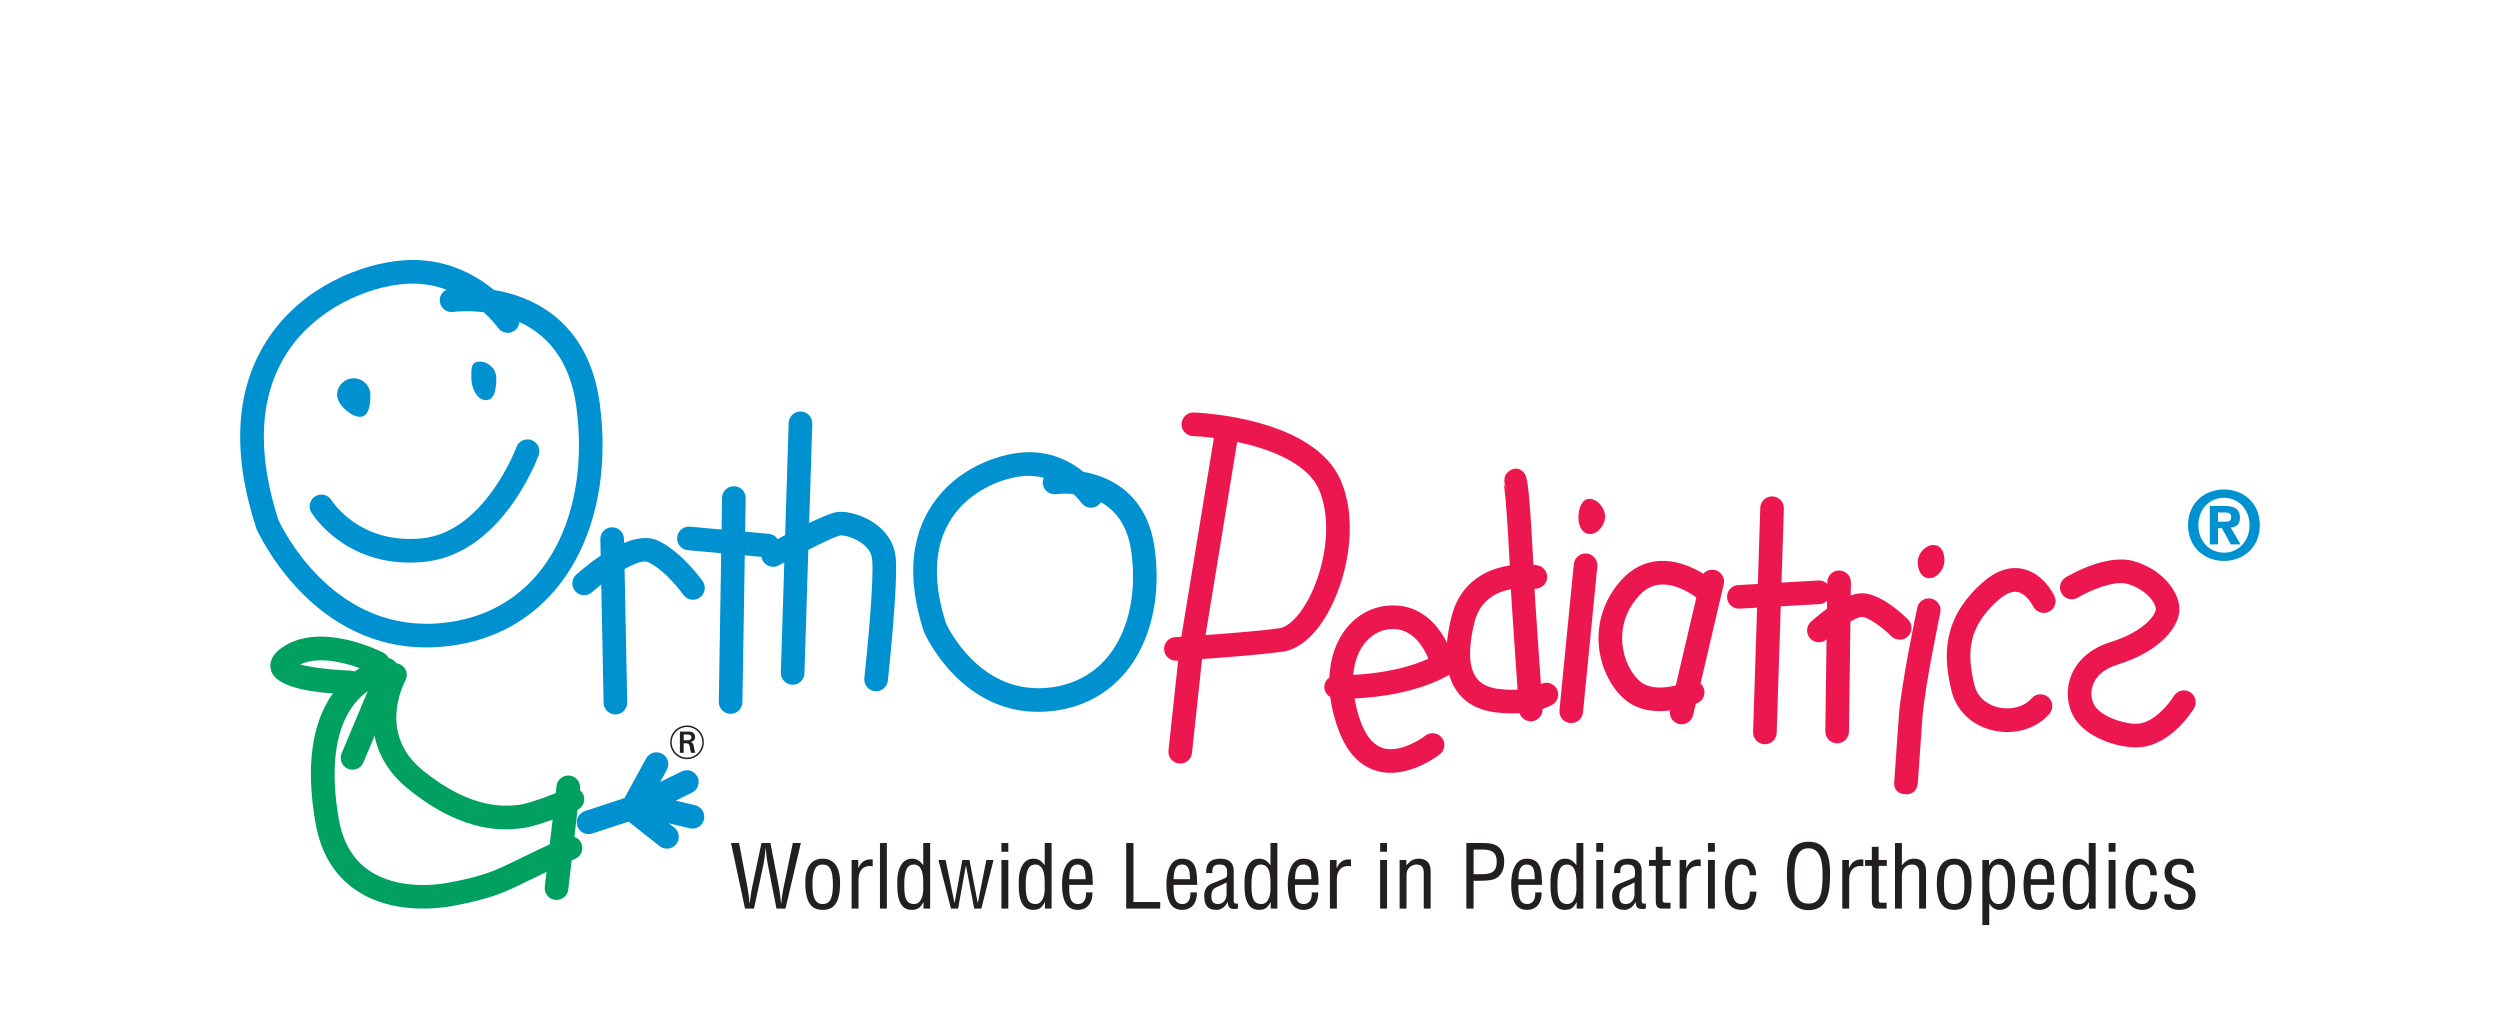 <?xml version="1.0" encoding="utf-8"?>
<!-- Generator: Adobe Illustrator 16.0.0, SVG Export Plug-In . SVG Version: 6.00 Build 0)  -->
<!DOCTYPE svg PUBLIC "-//W3C//DTD SVG 1.1//EN" "http://www.w3.org/Graphics/SVG/1.1/DTD/svg11.dtd">
<svg version="1.1" id="Layer_1" xmlns="http://www.w3.org/2000/svg" xmlns:xlink="http://www.w3.org/1999/xlink" x="0px" y="0px"
	 width="799.938px" height="325.984px" viewBox="0.031 124.016 799.938 325.984"
	 enable-background="new 0.031 124.016 799.938 325.984" xml:space="preserve">
<g>
	<g>
		<g>
			<path fill="#0092D0" d="M184.426,307.863c-1.562,1.392-1.698,3.777-0.312,5.338c1.389,1.56,3.777,1.701,5.339,0.313
				c6.305-5.604,15.314-10.915,17.943-9.646c5.895,2.857,11.225,10.375,11.274,10.449c1.203,1.706,3.558,2.12,5.266,0.922
				c1.706-1.201,2.125-3.551,0.926-5.261c-0.259-0.375-6.487-9.19-14.168-12.914C202.199,292.947,188.442,304.291,184.426,307.863"
				/>
			<path fill="#0092D0" d="M195.832,292.726c-2.088,0.044-3.747,1.769-3.706,3.854l1.044,52.347
				c0.039,2.088,1.768,3.751,3.853,3.706c2.093-0.042,3.747-1.77,3.709-3.854l-1.043-52.348
				C199.647,294.343,197.92,292.684,195.832,292.726"/>
			<path fill="#0092D0" d="M216.699,295.955c-0.189,2.08,1.342,3.918,3.42,4.108l25.236,2.292c2.077,0.192,3.918-1.342,4.106-3.421
				c0.188-2.081-1.343-3.919-3.421-4.11l-25.236-2.291C218.726,292.344,216.883,293.875,216.699,295.955"/>
			<path fill="#0092D0" d="M231.073,283.307l-1.047,65.277c-0.032,2.088,1.633,3.807,3.725,3.842
				c2.084,0.029,3.804-1.633,3.838-3.721l1.047-65.277c0.033-2.088-1.633-3.807-3.724-3.839S231.105,281.222,231.073,283.307"/>
			<path fill="#0092D0" d="M252.384,259.348l-2.501,79.871c-0.067,2.087,1.574,3.832,3.661,3.9c2.084,0.063,3.832-1.576,3.895-3.664
				l2.506-79.871c0.065-2.088-1.573-3.834-3.661-3.898C254.195,255.619,252.451,257.259,252.384,259.348"/>
			<path fill="#0092D0" d="M268.026,287.826c-3.854,0.455-16.974,7.457-22.436,10.449c-1.831,1.004-2.504,3.301-1.502,5.135
				c1.003,1.828,3.304,2.502,5.134,1.5c7.909-4.334,17.693-9.222,19.726-9.58c0.904-0.104,4.45,0.568,7.25,2.813
				c1.736,1.394,2.713,3.033,2.9,4.876c0.651,6.346-1.584,29.577-2.502,37.993c-0.226,2.077,1.276,3.942,3.355,4.17
				c2.072,0.226,3.938-1.272,4.167-3.351c0.139-1.269,3.367-31.15,2.502-39.582c-0.397-3.877-2.364-7.34-5.694-10.008
				C276.732,288.884,271.149,287.457,268.026,287.826"/>
			<path fill="#EC174F" d="M389.003,260.75l-11.571,70.699l-3.514,32.713c-0.223,2.074,1.276,3.937,3.355,4.162
				c2.074,0.224,3.94-1.278,4.165-3.356c0,0,3.466-32.3,3.486-32.504c0.038-0.207,11.538-70.491,11.538-70.491
				c0.032-0.207,0.047-0.41,0.047-0.613c0-1.82-1.313-3.424-3.169-3.728C391.282,257.293,389.337,258.693,389.003,260.75"/>
			<path fill="#EC174F" d="M378.101,259.646c-0.071,2.088,1.558,3.839,3.643,3.912c9.363,0.34,34.876,4.111,40.416,17.31
				c4.587,10.944,1.458,26.313-4.003,35.836c-2.789,4.865-6.064,7.98-8.767,8.343c-11.628,1.546-33.113,2.812-33.33,2.823
				c-2.085,0.121-3.677,1.91-3.555,3.996c0.12,2.084,1.91,3.676,3.996,3.554c0.892-0.056,21.979-1.292,33.887-2.876
				c5.168-0.687,10.261-4.976,14.33-12.078c6.187-10.791,10.208-28.699,4.415-42.52c-8.541-20.361-45.55-21.887-47.121-21.945
				C379.926,255.929,378.173,257.561,378.101,259.646"/>
			<path fill="#EC174F" d="M445.428,317.729c-6.307,0.105-12.034,3.335-15.719,8.857c-2.683,4.015-4.079,8.886-4.301,14.205
				c-0.923,0.654-1.579,1.662-1.63,2.881c0,0.051-0.003,0.105-0.003,0.156c0,1.379,0.776,2.559,1.899,3.218
				c0.471,3.663,1.429,7.459,2.954,11.31c2.686,6.786,6.796,10.962,12.22,12.414c9.702,2.588,19.515-5.096,19.928-5.421
				c1.629-1.301,1.898-3.667,0.606-5.303c-1.293-1.636-3.67-1.91-5.309-0.624c-2.008,1.576-8.306,5.38-13.297,4.033
				c-2.972-0.805-5.366-3.453-7.12-7.883c-1.085-2.742-1.745-5.431-2.186-8.057c7.343-0.347,19.953-1.795,30.128-7.48
				c1.215-0.679,1.937-1.953,1.937-3.301c0-0.294-0.031-0.595-0.105-0.895C465.252,335.091,460.785,317.475,445.428,317.729
				 M436,330.785c2.319-3.48,5.712-5.427,9.555-5.492c6.58-0.111,10.013,5.809,11.532,9.494c-8.345,3.775-18.116,4.885-24.036,5.168
				C433.349,336.465,434.305,333.32,436,330.785"/>
			<path fill="#EC174F" d="M482.428,275.156c-1.398,1.281-1.299,3.765-0.217,5.323l-1.037-1.493
				c0.831,3.031,2.183,29.442,2.188,31.609c0,1.792,2.27,34.229,2.724,40.71c0.146,2.081,1.951,3.653,4.036,3.51
				c2.081-0.146,3.652-1.958,3.508-4.036c-1.073-15.293-2.68-38.619-2.706-40.207c0-1.053-0.392-9.451-0.866-17.049
				c-1.072-17.236-1.554-17.643-2.983-18.838C485.617,273.465,483.828,273.879,482.428,275.156"/>
			<path fill="#EC174F" d="M464.501,321.263c-2.611,10.397-2.089,18.37,1.554,23.699c2.692,3.933,6.893,6.286,12.484,6.987
				c11.399,1.435,17.609-2.076,18.276-2.48c1.772-1.071,2.328-3.348,1.284-5.131c-1.043-1.787-3.347-2.389-5.151-1.369
				c-0.044,0.025-4.684,2.585-13.464,1.48c-3.4-0.429-5.753-1.658-7.188-3.759c-2.335-3.411-2.494-9.493-0.462-17.59
				c3.261-12.997,18.257-10.839,18.892-10.739c2.061,0.318,3.993-1.089,4.313-3.149c0.327-2.056-1.068-3.986-3.121-4.317
				C484.169,303.644,468.466,305.459,464.501,321.263"/>
			<path fill="#EC174F" d="M503.611,304.531l-4.588,46.719c-0.204,2.076,1.316,3.926,3.396,4.128
				c2.075,0.208,3.931-1.313,4.129-3.392l4.593-46.717c0.2-2.076-1.319-3.928-3.396-4.134
				C505.661,300.935,503.814,302.451,503.611,304.531"/>
			<path fill="#EC174F" d="M513.633,289.259c0,2.534-2.149,5.634-4.801,5.634c-2.647,0-3.751-2.686-3.751-5.216
				c0-2.535,0.896-6.052,3.544-6.052C511.274,283.625,513.633,286.725,513.633,289.259"/>
			<path fill="#EC174F" d="M544.225,309.222l-9.801,41.917c-0.477,2.032,0.788,4.066,2.82,4.542c2.032,0.478,4.066-0.786,4.543-2.82
				l9.804-41.918c0.476-2.034-0.787-4.069-2.823-4.546C546.733,305.926,544.7,307.189,544.225,309.222"/>
			<path fill="#EC174F" d="M531.029,303.505c-4.787,0.28-8.976,2.424-12.45,6.372c-5.221,5.943-7.688,13.408-6.934,21.021
				c0.698,7.071,4.124,13.746,8.939,17.436c8.775,6.705,22.047,0.904,22.606,0.654c1.905-0.852,2.756-3.078,1.912-4.985
				c-0.843-1.907-3.077-2.769-4.983-1.925c-2.694,1.188-10.627,3.543-14.94,0.242c-3.159-2.414-5.518-7.188-6.009-12.166
				c-0.385-3.892,0.188-9.705,5.089-15.283c2.111-2.4,4.461-3.646,7.181-3.813c6.358-0.392,12.63,5.121,12.694,5.179
				c1.558,1.383,3.941,1.254,5.333-0.3c1.391-1.553,1.266-3.935-0.281-5.329C548.838,310.295,540.561,302.949,531.029,303.505"/>
			<path fill="#EC174F" d="M581.853,309.759l-25.653,1.46c-2.083,0.119-3.676,1.904-3.559,3.986
				c0.119,2.088,1.903,3.683,3.988,3.563l25.649-1.462c2.089-0.117,3.681-1.904,3.563-3.988
				C585.724,311.234,583.935,309.641,581.853,309.759"/>
			<path fill="#EC174F" d="M563.272,286.512l-2.296,71.738c-0.064,2.089,1.573,3.837,3.659,3.9c2.087,0.068,3.835-1.566,3.897-3.656
				l2.294-71.742c0.067-2.084-1.569-3.832-3.656-3.897C565.086,282.785,563.338,284.424,563.272,286.512"/>
			<path fill="#EC174F" d="M579.494,322.957c-1.547,1.4-1.663,3.791-0.258,5.338c1.399,1.547,3.789,1.664,5.339,0.263
				c3.736-3.383,9.269-7.156,11.226-7.156c1.887,0,6.482,3.265,9.422,6.198c1.479,1.471,3.874,1.471,5.35-0.006
				c1.47-1.479,1.47-3.868-0.002-5.348c-1.405-1.4-8.714-8.402-14.77-8.402C589.992,313.844,581.853,320.818,579.494,322.957"/>
			<path fill="#EC174F" d="M584.72,310.273l-0.626,47.76c-0.026,2.084,1.645,3.804,3.729,3.828c2.091,0.027,3.805-1.644,3.837-3.729
				l0.623-47.757c0.027-2.092-1.644-3.805-3.73-3.829C586.463,306.515,584.746,308.186,584.72,310.273"/>
			<path fill="#EC174F" d="M622.199,303.406c0,2.535-2.146,5.631-4.797,5.631c-2.646,0-3.752-2.679-3.752-5.213
				c0-2.535,2.357-5.425,5.003-5.425C621.305,298.399,622.199,300.871,622.199,303.406"/>
			<path fill="#EC174F" d="M613.666,374.818l1.464-20.707c0.597-9.617,5.714-33.828,5.763-34.07
				c0.436-2.043-0.868-4.051-2.915-4.482c-2.042-0.436-4.049,0.873-4.481,2.916c-0.216,1.014-5.279,24.997-5.914,35.165
				l-1.456,20.591c0,0-0.54,3.537,3.316,3.918C613.414,378.537,613.666,374.818,613.666,374.818"/>
			<path fill="#EC174F" d="M634.375,310.414c-13.259,11.752-12.456,24.078-9.927,34.58c1.521,6.321,6.413,11.065,13.084,12.687
				c6.888,1.677,14.06-0.392,18.268-5.259c1.368-1.579,1.194-3.969-0.384-5.334c-1.576-1.363-3.967-1.191-5.332,0.385
				c-2.344,2.709-6.668,3.855-10.763,2.861c-1.854-0.448-6.301-2.047-7.522-7.108c-2.502-10.392-2.104-18.553,7.593-27.153
				c2.377-2.104,4.471-2.992,6.223-2.641c2.501,0.503,4.423,3.463,4.956,4.563c0.902,1.873,3.157,2.674,5.031,1.785
				c1.878-0.895,2.688-3.125,1.808-5.012c-0.353-0.75-3.618-7.369-10.236-8.736C642.945,305.158,638.64,306.633,634.375,310.414"/>
			<path fill="#EC174F" d="M661.009,308.75c-1.79,1.076-2.366,3.393-1.295,5.181c1.069,1.794,3.392,2.375,5.184,1.306
				c3.906-2.33,11.641-5.59,15.787-4.406c5.705,1.629,9.036,5.785,9.154,8.035c0.077,1.537-3.321,7.129-14.449,10.58
				c-6.491,2.014-11.069,6.077-12.888,11.441c-1.569,4.618-0.896,9.809,1.748,13.541c4.574,6.462,15.185,9.227,20.771,8.668
				c10.123-1.012,16.775-11.998,17.054-12.465c1.064-1.79,0.479-4.105-1.31-5.176c-1.787-1.07-4.104-0.488-5.186,1.295
				c-1.372,2.277-6.076,8.295-11.312,8.822c-3.651,0.362-11.244-1.844-13.849-5.52c-1.026-1.443-1.655-4.09-0.759-6.741
				c1.036-3.05,3.79-5.348,7.969-6.646c14.002-4.344,20.056-12.479,19.758-18.198c-0.282-5.281-5.498-12.3-14.623-14.907
				C674.136,301.095,662.326,307.961,661.009,308.75"/>
			<path fill="#0092D0" d="M128.904,207.322c-12.818,1.002-31.751,8.096-42.93,24.795c-10.587,15.823-11.938,36.26-4.006,60.744
				l0.058,0.189l0.083,0.188c0.725,1.618,18.152,39.635,56.917,37.875c15.901-0.725,29.382-7.197,38.978-18.726
				c9.667-11.622,14.84-27.89,14.84-45.925c0-4.439-0.313-8.981-0.948-13.59c-1.721-12.479-6.852-22.03-15.253-28.39
				c-6.022-4.555-12.757-6.713-18.545-7.69C151.925,211.742,142.078,206.291,128.904,207.322 M84.454,263.766
				c0-10.492,2.604-19.672,7.804-27.439c9.052-13.53,25.222-20.526,37.23-21.465c5.099-0.402,9.558,0.444,13.42,1.84
				c-1.298,0.614-2.171,1.904-2.171,3.377c0,0.17,0.015,0.347,0.038,0.519c0.28,2.063,2.188,3.513,4.255,3.233
				c0.469-0.063,4.49-0.541,9.789,0.096c2.833,2.572,4.416,4.747,4.581,4.984c1.199,1.701,3.553,2.125,5.262,0.933
				c0.964-0.671,1.458-1.718,1.546-2.8c8.171,3.753,16.065,11.421,18.195,26.865c0.589,4.283,0.883,8.493,0.883,12.6
				c0,16.253-4.562,30.785-13.1,41.039c-8.196,9.852-19.783,15.388-33.506,16.014C105.8,325.052,90.328,293,89.104,290.352
				C86.012,280.736,84.454,271.855,84.454,263.766"/>
			<path fill="#0092D0" d="M327.215,268.791c-8.609,0.673-21.334,5.441-28.849,16.675c-7.108,10.618-8.037,24.264-2.762,40.555
				l0.063,0.191l0.083,0.185c0.482,1.085,12.153,26.538,38.196,25.354c10.697-0.483,19.775-4.85,26.249-12.623
				c6.472-7.78,9.934-18.637,9.934-30.651c0-2.937-0.204-5.94-0.627-8.987c-1.165-8.461-4.669-14.953-10.409-19.296
				c-3.995-3.024-8.449-4.491-12.314-5.178C342.56,271.637,335.993,268.104,327.215,268.791 M299.813,306.742
				c0-6.545,1.616-12.258,4.838-17.074c5.625-8.403,15.682-12.754,23.156-13.342c2.283-0.172,4.326,0.098,6.209,0.569
				c-0.2,0.464-0.339,0.961-0.339,1.493c0,0.169,0.009,0.34,0.036,0.516c0.28,2.063,2.182,3.51,4.246,3.236
				c0.642-0.082,2.773-0.313,5.523-0.053c1.571,1.458,2.445,2.662,2.541,2.795c1.2,1.699,3.554,2.117,5.261,0.923
				c0.419-0.293,0.707-0.698,0.971-1.106c4.476,2.483,8.563,7.143,9.758,15.821c0.375,2.724,0.559,5.396,0.559,7.999
				c0,10.229-2.85,19.355-8.188,25.77c-5.074,6.096-12.26,9.522-20.776,9.91c-20.165,0.914-29.88-18.604-30.862-20.691
				C300.795,317.433,299.813,311.834,299.813,306.742"/>
			<path fill="#0092D0" d="M118.54,250.393c0,2.945-0.389,6.996-3.334,6.996c-2.942,0-7.327-4.051-7.327-6.996
				c0-2.941,2.385-5.329,5.328-5.329C116.152,245.063,118.54,247.451,118.54,250.393"/>
			<path fill="#0092D0" d="M158.84,245.063c0,2.945-0.387,6.994-3.329,6.994c-2.945,0-4.664-4.049-4.664-6.994
				c0-2.94-0.278-5.329,2.664-5.329C156.454,239.734,158.84,242.121,158.84,245.063"/>
			<path fill="#0092D0" d="M165.277,267.082c-0.097,0.271-10.15,27.121-30.14,29.177c-19.868,2.05-28.676-11.634-29.042-12.216
				c-1.101-1.762-3.431-2.313-5.2-1.217c-1.769,1.098-2.323,3.407-1.239,5.183c0.46,0.748,11.523,18.319,36.257,15.772
				c24.723-2.543,36.004-32.822,36.474-34.107c0.71-1.965-0.301-4.129-2.26-4.844C168.166,264.115,165.993,265.125,165.277,267.082"
				/>
			<path fill="#00A060" d="M123.137,338.139c-4.294,7.641-8.292,25.447,7.313,38.17c18.403,15.01,31.794,13.327,36.835,12.697
				c4.949-0.614,16.113-5.254,17.372-5.787c1.924-0.805,2.828-3.021,2.023-4.947c-0.811-1.925-3.023-2.83-4.95-2.025
				c-4.376,1.84-12.402,4.886-15.292,5.25c-4.255,0.528-15.313,1.914-31.208-11.049c-14.52-11.841-5.873-27.935-5.498-28.617
				c1.009-1.821,0.355-4.119-1.463-5.133C126.449,335.682,124.157,336.326,123.137,338.139"/>
			<path fill="#00A060" d="M178.115,375.494l-3.765,32.275c-0.243,2.079,1.245,3.953,3.32,4.193
				c2.072,0.242,3.951-1.239,4.191-3.315l3.763-32.274c0.242-2.076-1.241-3.951-3.317-4.196
				C180.235,371.935,178.358,373.422,178.115,375.494"/>
			<path fill="#00A060" d="M123.179,334.584c-0.394,0.06-9.692,1.576-16.537,11.135c-6.942,9.691-8.831,23.779-5.612,41.869
				c1.661,9.338,5.936,16.443,12.707,21.121c11.651,8.052,26.806,6.005,31.173,5.186c12.545-2.355,16.546-4.322,24.521-8.232
				c3.602-1.767,8.082-3.959,14.667-6.844c1.91-0.836,2.783-3.066,1.945-4.977c-0.84-1.917-3.066-2.788-4.979-1.949
				c-6.732,2.946-11.297,5.182-14.96,6.979c-7.818,3.838-11.058,5.422-22.59,7.59c-3.642,0.684-16.236,2.416-25.479-3.973
				c-5.049-3.486-8.263-8.945-9.561-16.223c-2.787-15.674-1.334-28.109,4.196-35.975c4.936-7.017,11.409-8.188,11.682-8.236
				c2.045-0.35,3.445-2.282,3.113-4.332C127.132,335.676,125.228,334.271,123.179,334.584"/>
			<path fill="#00A060" d="M90.474,331.093c-4.057,2.75-4.263,5.554-3.723,7.423c1.993,6.886,19.386,7.439,25.101,7.623
				c2.089,0.064,3.834-1.573,3.898-3.658c0.003-0.045,0.003-0.086,0.003-0.124c0-2.034-1.615-3.714-3.661-3.778
				c-6.175-0.198-12.528-1.013-16.032-1.955c7.32-3.514,19.033,0.834,23.173,2.961c1.858,0.951,4.139,0.222,5.089-1.633
				c0.958-1.854,0.23-4.133-1.622-5.09C121.892,332.445,102.795,322.744,90.474,331.093"/>
			<path fill="#00A060" d="M118.633,342.921l-9.285,22.144c-0.812,1.93,0.095,4.145,2.022,4.951
				c1.925,0.807,4.143-0.102,4.946-2.023l9.292-22.146c0.805-1.925-0.102-4.144-2.028-4.95
				C121.656,340.089,119.441,340.996,118.633,342.921"/>
			<path fill="#0092D0" d="M206.776,366.701c0,0-5.751,10.521-6.929,12.674c-2.294,0.759-12.671,4.17-12.671,4.17
				c-1.591,0.525-2.6,2.003-2.6,3.594c0,0.391,0.062,0.79,0.189,1.18c0.654,1.984,2.792,3.066,4.775,2.41l15.511-5.1l8.361-15.299
				c1.002-1.834,0.328-4.133-1.503-5.131C210.076,364.195,207.776,364.867,206.776,366.701"/>
			<path fill="#0092D0" d="M199.356,380.673c-1.295,1.639-1.014,4.017,0.627,5.312l11.119,8.774c1.64,1.295,4.02,1.015,5.313-0.628
				c1.292-1.639,1.014-4.016-0.627-5.311l-11.119-8.774C203.025,378.75,200.648,379.035,199.356,380.673"/>
			<path fill="#0092D0" d="M218.149,370.85l-24.194,11.799l26.771,6.406c2.031,0.484,4.069-0.77,4.56-2.802
				c0.069-0.292,0.103-0.589,0.103-0.882c0-1.709-1.165-3.258-2.901-3.676c0,0-3.312-0.789-6.26-1.496
				c2.401-1.168,5.24-2.553,5.24-2.553c1.343-0.656,2.123-2.005,2.123-3.404c0-0.555-0.124-1.119-0.381-1.651
				C222.287,370.713,220.027,369.932,218.149,370.85"/>
			<path fill="#0092D0" d="M711.654,303.505c-6.083,0-11.498-4.206-11.498-11.439c0-7.229,5.415-11.433,11.498-11.433
				c6.049,0,11.465,4.201,11.465,11.433C723.118,299.299,717.702,303.505,711.654,303.505 M711.654,283.295
				c-4.54,0-8.202,3.507-8.202,8.771c0,5.267,3.662,8.808,8.202,8.774v0.031c4.417,0,8.171-3.539,8.171-8.807
				C719.824,286.802,716.071,283.295,711.654,283.295 M709.745,298.207h-2.632v-12.313h4.604c3.175,0,5.053,0.908,5.053,3.724
				c0,2.269-1.333,3.084-2.969,3.203l3.147,5.389h-3.119l-2.842-5.174h-1.242V298.207z M712.079,290.945
				c1.177,0,1.871-0.242,1.871-1.6c0-1.271-1.356-1.364-2.355-1.364h-1.85v2.964H712.079z"/>
			<path fill="#231F20" d="M219.844,366.919c-2.794,0-5.367-2.191-5.367-5.382c0-3.101,2.467-5.379,5.367-5.379
				c3.113,0,5.399,2.431,5.399,5.362C225.243,364.515,222.899,366.919,219.844,366.919 M224.76,361.521
				c0-2.676-2.089-4.882-4.883-4.882c-2.769,0-4.915,2.206-4.915,4.897c0,2.75,2.209,4.896,4.9,4.896
				C222.627,366.434,224.76,364.244,224.76,361.521 M219.785,358.104c0.694,0,1.164,0,1.588,0.153
				c0.723,0.239,1.085,0.923,1.085,1.569c0,0.864-0.526,1.392-1.39,1.621c0.547,0.242,0.832,0.5,0.966,1.42
				c0.167,1.025,0.215,1.404,0.516,2.026h-1.375c-0.058-0.122-0.165-0.351-0.272-0.954c-0.028-0.135-0.135-0.875-0.165-1.043
				c-0.199-1.057-0.714-1.057-1.952-1.057v3.054h-1.205v-6.791L219.785,358.104L219.785,358.104z M218.803,360.871h0.997
				c0.302,0,0.83,0,1.132-0.242c0.2-0.15,0.32-0.408,0.32-0.694c0-0.258-0.107-0.634-0.485-0.799
				c-0.243-0.106-0.455-0.106-1.192-0.106h-0.771V360.871L218.803,360.871z"/>
			<path fill="#231F20" d="M241.295,414.74h-2.877l-4.479-20.976h2.576l2.737,14.461c0.252,1.427,0.45,2.88,0.615,4.838h0.057
				c0.195-1.623,0.363-3.161,0.672-4.672l3.073-14.627h2.885l2.769,14.461c0.251,1.396,0.417,2.795,0.614,4.838h0.057
				c0.194-1.623,0.363-3.161,0.674-4.672l3.045-14.627h2.573l-4.925,20.976h-2.879l-2.798-14.232
				c-0.277-1.371-0.442-2.771-0.616-5.067h-0.053c-0.199,2.017-0.364,3.558-0.67,5.067L241.295,414.74z"/>
			<path fill="#231F20" d="M263.269,415.16c-3.356,0-5.565-2.014-5.565-8.724c0-4.702,1.731-7.665,5.565-7.665
				c3.832,0,5.566,2.963,5.566,7.665C268.835,413.176,266.681,415.16,263.269,415.16 M263.269,400.646
				c-2.266,0-3.273,1.788-3.273,6.487c0,3.664,0.697,6.151,3.273,6.151c2.627,0,3.272-2.487,3.272-6.151
				C266.542,402.435,265.589,400.646,263.269,400.646"/>
			<path fill="#231F20" d="M274.657,401.734h0.053c0.928-2.039,2.241-2.906,4.559-2.715v2.186c-2.849-0.506-4.528,1.283-4.528,4.11
				v9.425h-2.211v-15.549h2.128V401.734L274.657,401.734z"/>
			<rect x="281.594" y="393.761" fill="#231F20" width="2.209" height="20.978"/>
			<path fill="#231F20" d="M295.444,393.765h2.211v20.976h-2.127v-2.039h-0.059c-0.949,1.845-1.9,2.459-3.776,2.459
				c-4.891,0-4.5-6.854-4.557-8.225c-0.166-4.557,1.343-8.164,4.671-8.164c1.597,0,2.545,0.671,3.583,2.014h0.055L295.444,393.765
				L295.444,393.765z M295.444,406.714c0-2.125-0.055-6.067-3.021-6.067c-1.848,0-3.048,1.451-3.048,6.236
				c0,3.355,0.112,6.404,3.132,6.404c2.294,0,2.938-2.881,2.938-4.643L295.444,406.714L295.444,406.714z"/>
			<polygon fill="#231F20" points="312.871,412.869 312.929,412.869 315.641,399.188 317.935,399.188 314.049,414.74 
				311.753,414.74 309.126,401.063 309.069,401.063 306.609,414.74 304.317,414.74 300.316,399.188 302.608,399.188 
				305.432,412.869 305.491,412.869 307.948,399.188 310.24,399.188 			"/>
			<path fill="#231F20" d="M320.46,393.761h2.209v2.799h-2.209V393.761z M320.46,399.188h2.209v15.55h-2.209V399.188z"/>
			<path fill="#231F20" d="M334.31,393.765h2.206v20.976h-2.126v-2.039h-0.053c-0.952,1.845-1.901,2.459-3.775,2.459
				c-4.896,0-4.505-6.854-4.558-8.225c-0.172-4.557,1.341-8.164,4.67-8.164c1.591,0,2.542,0.671,3.578,2.014h0.06v-7.021H334.31z
				 M334.31,406.714c0-2.125-0.06-6.067-3.022-6.067c-1.845,0-3.053,1.451-3.053,6.236c0,3.355,0.114,6.404,3.137,6.404
				c2.291,0,2.938-2.881,2.938-4.643V406.714L334.31,406.714z"/>
			<path fill="#231F20" d="M349.584,409.568c0.142,3.049-1.426,5.592-4.696,5.592c-2.943,0-5.036-1.957-5.036-8.225
				c0-3.27,0.867-8.164,4.977-8.164c5.036,0,4.757,4.756,4.869,8.391h-7.552c0.054,2.097-0.31,6.123,2.796,6.123
				c2.125,0,2.714-1.955,2.573-3.717H349.584z M347.403,405.343c-0.084-1.815,0.028-4.696-2.548-4.696
				c-2.573,0-2.626,2.854-2.71,4.696H347.403z"/>
			<polygon fill="#231F20" points="360.387,414.74 360.387,393.765 362.71,393.765 362.71,412.644 371.269,412.644 371.269,414.74 
							"/>
			<path fill="#231F20" d="M382.993,409.568c0.14,3.049-1.428,5.592-4.702,5.592c-2.937,0-5.035-1.957-5.035-8.225
				c0-3.27,0.865-8.164,4.979-8.164c5.037,0,4.758,4.756,4.865,8.391h-7.55c0.056,2.097-0.309,6.123,2.797,6.123
				c2.126,0,2.713-1.955,2.573-3.717H382.993z M380.809,405.343c-0.079-1.815,0.028-4.696-2.545-4.696
				c-2.572,0-2.63,2.854-2.713,4.696H380.809z"/>
			<path fill="#231F20" d="M396.142,414.74c-0.167,0.029-0.337,0.057-0.504,0.112c-1.873,0.086-2.57-0.083-2.796-2.209h-0.06
				c-0.528,1.372-1.955,2.517-3.438,2.517c-3.104,0-3.997-1.731-3.997-4.558c0-0.588,0.081-2.825,2.234-3.774
				c1.259-0.561,4.391-1.736,4.671-1.959c0.475-0.363,0.42-0.98,0.42-1.791c0-1.764-0.672-2.432-2.463-2.432
				c-2.013,0-2.292,0.919-2.266,2.737h-1.983c-0.11-3.214,1.48-4.612,4.615-4.612c4.616,0,4.223,3.855,4.223,4.221v8.924
				c0,0.392-0.056,0.951,0.394,1.175c0.304,0.086,0.642,0.06,0.949,0.03V414.74L396.142,414.74z M392.505,406.351
				c-1.091,0.644-2.321,1.118-3.492,1.677c-1.039,0.478-1.373,1.625-1.373,2.687c0,1.565,0.391,2.571,2.18,2.571
				c0.839,0,2.686-0.642,2.686-3.158V406.351z"/>
			<path fill="#231F20" d="M406.551,393.765h2.209v20.976h-2.125v-2.039h-0.059c-0.951,1.845-1.896,2.459-3.772,2.459
				c-4.896,0-4.507-6.854-4.561-8.225c-0.168-4.557,1.344-8.164,4.672-8.164c1.593,0,2.545,0.671,3.579,2.014h0.057V393.765z
				 M406.551,406.714c0-2.125-0.057-6.067-3.021-6.067c-1.847,0-3.051,1.451-3.051,6.236c0,3.355,0.112,6.404,3.134,6.404
				c2.293,0,2.938-2.881,2.938-4.643V406.714L406.551,406.714z"/>
			<path fill="#231F20" d="M421.827,409.568c0.141,3.049-1.427,5.592-4.698,5.592c-2.938,0-5.036-1.957-5.036-8.225
				c0-3.27,0.867-8.164,4.977-8.164c5.037,0,4.759,4.756,4.872,8.391h-7.554c0.053,2.097-0.309,6.123,2.795,6.123
				c2.129,0,2.715-1.955,2.574-3.717H421.827z M419.646,405.343c-0.083-1.815,0.027-4.696-2.546-4.696
				c-2.572,0-2.629,2.854-2.712,4.696H419.646z"/>
			<path fill="#231F20" d="M427.703,401.734h0.059c0.924-2.039,2.235-2.906,4.56-2.715v2.186c-2.854-0.506-4.53,1.283-4.53,4.11
				v9.425h-2.213v-15.549h2.126L427.703,401.734L427.703,401.734z"/>
			<path fill="#231F20" d="M441.64,393.761h2.211v2.799h-2.211V393.761z M441.64,399.188h2.211v15.55h-2.211V399.188z"/>
			<path fill="#231F20" d="M450.031,400.897c1.118-1.346,2.266-2.126,3.948-2.126c2.318,0,3.829,1.227,3.829,3.969v12H455.6v-11.382
				c0-1.624-0.535-2.712-2.325-2.712c-0.806,0-1.591,0.305-2.179,0.863c-0.896,0.813-1.009,1.709-1.009,2.826v10.404h-2.211v-15.55
				h2.154V400.897z"/>
			<path fill="#231F20" d="M469.229,414.74v-20.976h5.507c1.623,0,3.664,0.194,4.895,1.369c1.26,1.174,1.709,2.798,1.709,4.475
				c0,2.324-0.7,4.589-2.967,5.621c-1.45,0.618-3.831,0.618-5.426,0.618h-1.397v8.893H469.229z M471.549,403.748h2.266
				c3.188-0.026,5.146-0.478,5.121-4.084c0-3.383-2.153-3.859-4.98-3.803h-2.405L471.549,403.748L471.549,403.748z"/>
			<path fill="#231F20" d="M493.316,409.568c0.138,3.049-1.426,5.592-4.7,5.592c-2.936,0-5.035-1.957-5.035-8.225
				c0-3.27,0.866-8.164,4.978-8.164c5.037,0,4.759,4.756,4.87,8.391h-7.556c0.058,2.097-0.305,6.123,2.798,6.123
				c2.127,0,2.714-1.955,2.574-3.717H493.316z M491.134,405.343c-0.083-1.815,0.025-4.696-2.546-4.696
				c-2.574,0-2.629,2.854-2.716,4.696H491.134z"/>
			<path fill="#231F20" d="M504.451,393.765h2.21v20.976h-2.128v-2.039h-0.055c-0.952,1.845-1.902,2.459-3.776,2.459
				c-4.894,0-4.502-6.854-4.558-8.225c-0.171-4.557,1.341-8.164,4.67-8.164c1.595,0,2.546,0.671,3.581,2.014h0.056V393.765z
				 M504.451,406.714c0-2.125-0.056-6.067-3.019-6.067c-1.849,0-3.052,1.451-3.052,6.236c0,3.355,0.111,6.404,3.132,6.404
				c2.294,0,2.938-2.881,2.938-4.643L504.451,406.714L504.451,406.714z"/>
			<path fill="#231F20" d="M510.806,393.761h2.211v2.799h-2.211V393.761L510.806,393.761z M510.806,399.188h2.211v15.55h-2.211
				V399.188L510.806,399.188z"/>
			<path fill="#231F20" d="M526.668,414.74c-0.173,0.029-0.339,0.057-0.507,0.112c-1.872,0.086-2.569-0.083-2.799-2.209h-0.055
				c-0.53,1.372-1.955,2.517-3.44,2.517c-3.104,0-4.001-1.731-4.001-4.558c0-0.588,0.085-2.825,2.239-3.774
				c1.26-0.561,4.393-1.736,4.672-1.959c0.479-0.363,0.417-0.98,0.417-1.791c0-1.764-0.668-2.432-2.46-2.432
				c-2.011,0-2.292,0.919-2.266,2.737h-1.985c-0.112-3.214,1.483-4.612,4.614-4.612c4.616,0,4.223,3.855,4.223,4.221v8.924
				c0,0.392-0.053,0.951,0.395,1.175c0.308,0.086,0.642,0.06,0.953,0.03V414.74L526.668,414.74z M523.03,406.351
				c-1.091,0.644-2.32,1.118-3.499,1.677c-1.03,0.478-1.368,1.625-1.368,2.687c0,1.565,0.395,2.571,2.184,2.571
				c0.836,0,2.685-0.642,2.685-3.158L523.03,406.351L523.03,406.351z"/>
			<path fill="#231F20" d="M532.014,399.191h2.6v1.874h-2.572v10.603c0,0.529-0.194,1.201,1.034,1.201h1.486v1.871h-2.438
				c-1.316,0.029-2.294-0.197-2.294-2.543v-11.132h-2.152v-1.874h2.152v-4.226h2.185V399.191z"/>
			<path fill="#231F20" d="M539.593,401.734h0.06c0.922-2.039,2.238-2.906,4.559-2.715v2.186c-2.854-0.506-4.529,1.283-4.529,4.11
				v9.425h-2.213v-15.549h2.125L539.593,401.734L539.593,401.734z"/>
			<path fill="#231F20" d="M546.537,393.761h2.208v2.799h-2.208V393.761z M546.537,399.188h2.208v15.55h-2.208V399.188z"/>
			<path fill="#231F20" d="M554.256,407.637c0,2.041,0.139,5.648,2.964,5.648c2.407,0,2.632-2.069,2.739-3.972h2.101
				c-0.084,2.992-1.202,5.847-4.67,5.847c-4.755,0-5.426-3.972-5.426-8c0-3.803,0.613-8.39,5.366-8.39
				c3.136,0,4.646,2.431,4.615,5.313h-2.068c-0.025-1.709-0.475-3.438-2.573-3.438C554.087,400.646,554.256,405.428,554.256,407.637
				"/>
			<path fill="#231F20" d="M578.765,393.346c6.125,0,6.878,5.646,6.853,10.459c-0.025,5.816-0.784,11.439-6.91,11.439
				c-6.122,0-6.852-5.623-6.906-11.439C571.8,398.994,572.525,393.346,578.765,393.346 M578.652,395.441
				c-3.578,0-4.478,3.747-4.442,8.416c0.024,6.074,0.639,9.289,4.496,9.289c3.86,0,4.478-3.215,4.508-9.289
				C583.238,399.188,582.347,395.441,578.652,395.441"/>
			<path fill="#231F20" d="M591.639,401.734h0.052c0.926-2.039,2.242-2.906,4.563-2.715v2.186c-2.855-0.506-4.531,1.283-4.531,4.11
				v9.425h-2.209v-15.549h2.127L591.639,401.734L591.639,401.734z"/>
			<path fill="#231F20" d="M601.149,399.191h2.602v1.874h-2.572v10.603c0,0.529-0.196,1.201,1.034,1.201h1.484v1.871h-2.439
				c-1.313,0.029-2.288-0.197-2.288-2.543v-11.132h-2.155v-1.874h2.155v-4.226h2.181L601.149,399.191L601.149,399.191z"/>
			<path fill="#231F20" d="M608.592,414.74h-2.209v-20.976h2.209v7.133c1.063-1.346,2.212-2.126,3.889-2.126
				c2.323,0,3.832,1.227,3.832,3.969v12h-2.212v-11.382c0-1.624-0.528-2.712-2.318-2.712c-0.813,0-1.597,0.305-2.184,0.863
				c-0.898,0.813-1.007,1.709-1.007,2.826V414.74L608.592,414.74z"/>
			<path fill="#231F20" d="M625.323,415.16c-3.355,0-5.564-2.014-5.564-8.724c0-4.702,1.729-7.665,5.564-7.665
				c3.833,0,5.565,2.963,5.565,7.665C630.889,413.176,628.736,415.16,625.323,415.16 M625.323,400.646
				c-2.265,0-3.271,1.788-3.271,6.487c0,3.664,0.694,6.151,3.271,6.151c2.632,0,3.273-2.487,3.273-6.151
				C628.597,402.435,627.646,400.646,625.323,400.646"/>
			<path fill="#231F20" d="M636.546,420h-2.212v-20.81h2.129v1.732h0.055c0.697-1.457,1.957-2.067,3.213-2.152
				c3.945,0,5.093,3.97,5.093,7.162c0,4.418-0.78,9.228-4.979,9.228c-1.564,0-2.461-0.78-3.298-2.041L636.546,420L636.546,420z
				 M639.479,400.646c-2.877,0-2.934,4.081-2.934,6.293c0,2.152-0.083,6.346,2.964,6.346c2.295,0,3.021-2.403,3.021-6.598
				C642.531,404.645,642.307,400.646,639.479,400.646"/>
			<path fill="#231F20" d="M657.248,409.568c0.14,3.049-1.429,5.592-4.701,5.592c-2.938,0-5.032-1.957-5.032-8.225
				c0-3.27,0.864-8.164,4.977-8.164c5.036,0,4.759,4.756,4.867,8.391h-7.552c0.056,2.097-0.309,6.123,2.797,6.123
				c2.127,0,2.713-1.955,2.573-3.717H657.248z M655.064,405.343c-0.081-1.815,0.029-4.696-2.547-4.696
				c-2.569,0-2.628,2.854-2.711,4.696H655.064z"/>
			<path fill="#231F20" d="M668.384,393.765h2.209v20.976h-2.125v-2.039h-0.059c-0.953,1.845-1.898,2.459-3.772,2.459
				c-4.897,0-4.507-6.854-4.561-8.225c-0.169-4.557,1.347-8.164,4.672-8.164c1.596,0,2.545,0.671,3.578,2.014h0.058V393.765z
				 M668.384,406.714c0-2.125-0.058-6.067-3.021-6.067c-1.848,0-3.048,1.451-3.048,6.236c0,3.355,0.11,6.404,3.132,6.404
				c2.294,0,2.938-2.881,2.938-4.643V406.714L668.384,406.714z"/>
			<path fill="#231F20" d="M674.74,393.761h2.208v2.799h-2.208V393.761z M674.74,399.188h2.208v15.55h-2.208V399.188z"/>
			<path fill="#231F20" d="M682.46,407.637c0,2.041,0.139,5.648,2.962,5.648c2.408,0,2.63-2.069,2.74-3.972h2.099
				c-0.084,2.992-1.201,5.847-4.671,5.847c-4.75,0-5.429-3.972-5.429-8c0-3.803,0.617-8.39,5.373-8.39
				c3.132,0,4.643,2.431,4.617,5.313h-2.071c-0.028-1.709-0.476-3.438-2.572-3.438C682.291,400.646,682.46,405.428,682.46,407.637"
				/>
			<path fill="#231F20" d="M699.83,403.358c0.086-1.846-0.586-2.715-2.461-2.715c-1.563,0-2.463,0.728-2.463,2.351
				c0,2.016,1.653,2.267,3.162,2.91c2.237,1.006,4.477,1.564,4.477,4.473c0,2.966-2.066,4.812-5.259,4.783
				c-1.372,0.027-3.049-0.445-3.858-1.623c-0.925-1.228-0.866-2.266-0.866-3.326h2.094c-0.08,1.9,0.563,3.074,2.632,3.074
				c1.794,0,2.969-0.724,2.969-2.625c0-2.213-2.24-2.41-3.836-3.078c-2.405-0.896-3.805-1.703-3.805-4.418
				c0-2.687,1.874-4.393,4.558-4.393c3.083,0,4.87,1.396,4.813,4.588L699.83,403.358L699.83,403.358z"/>
		</g>
	</g>
</g>
</svg>
